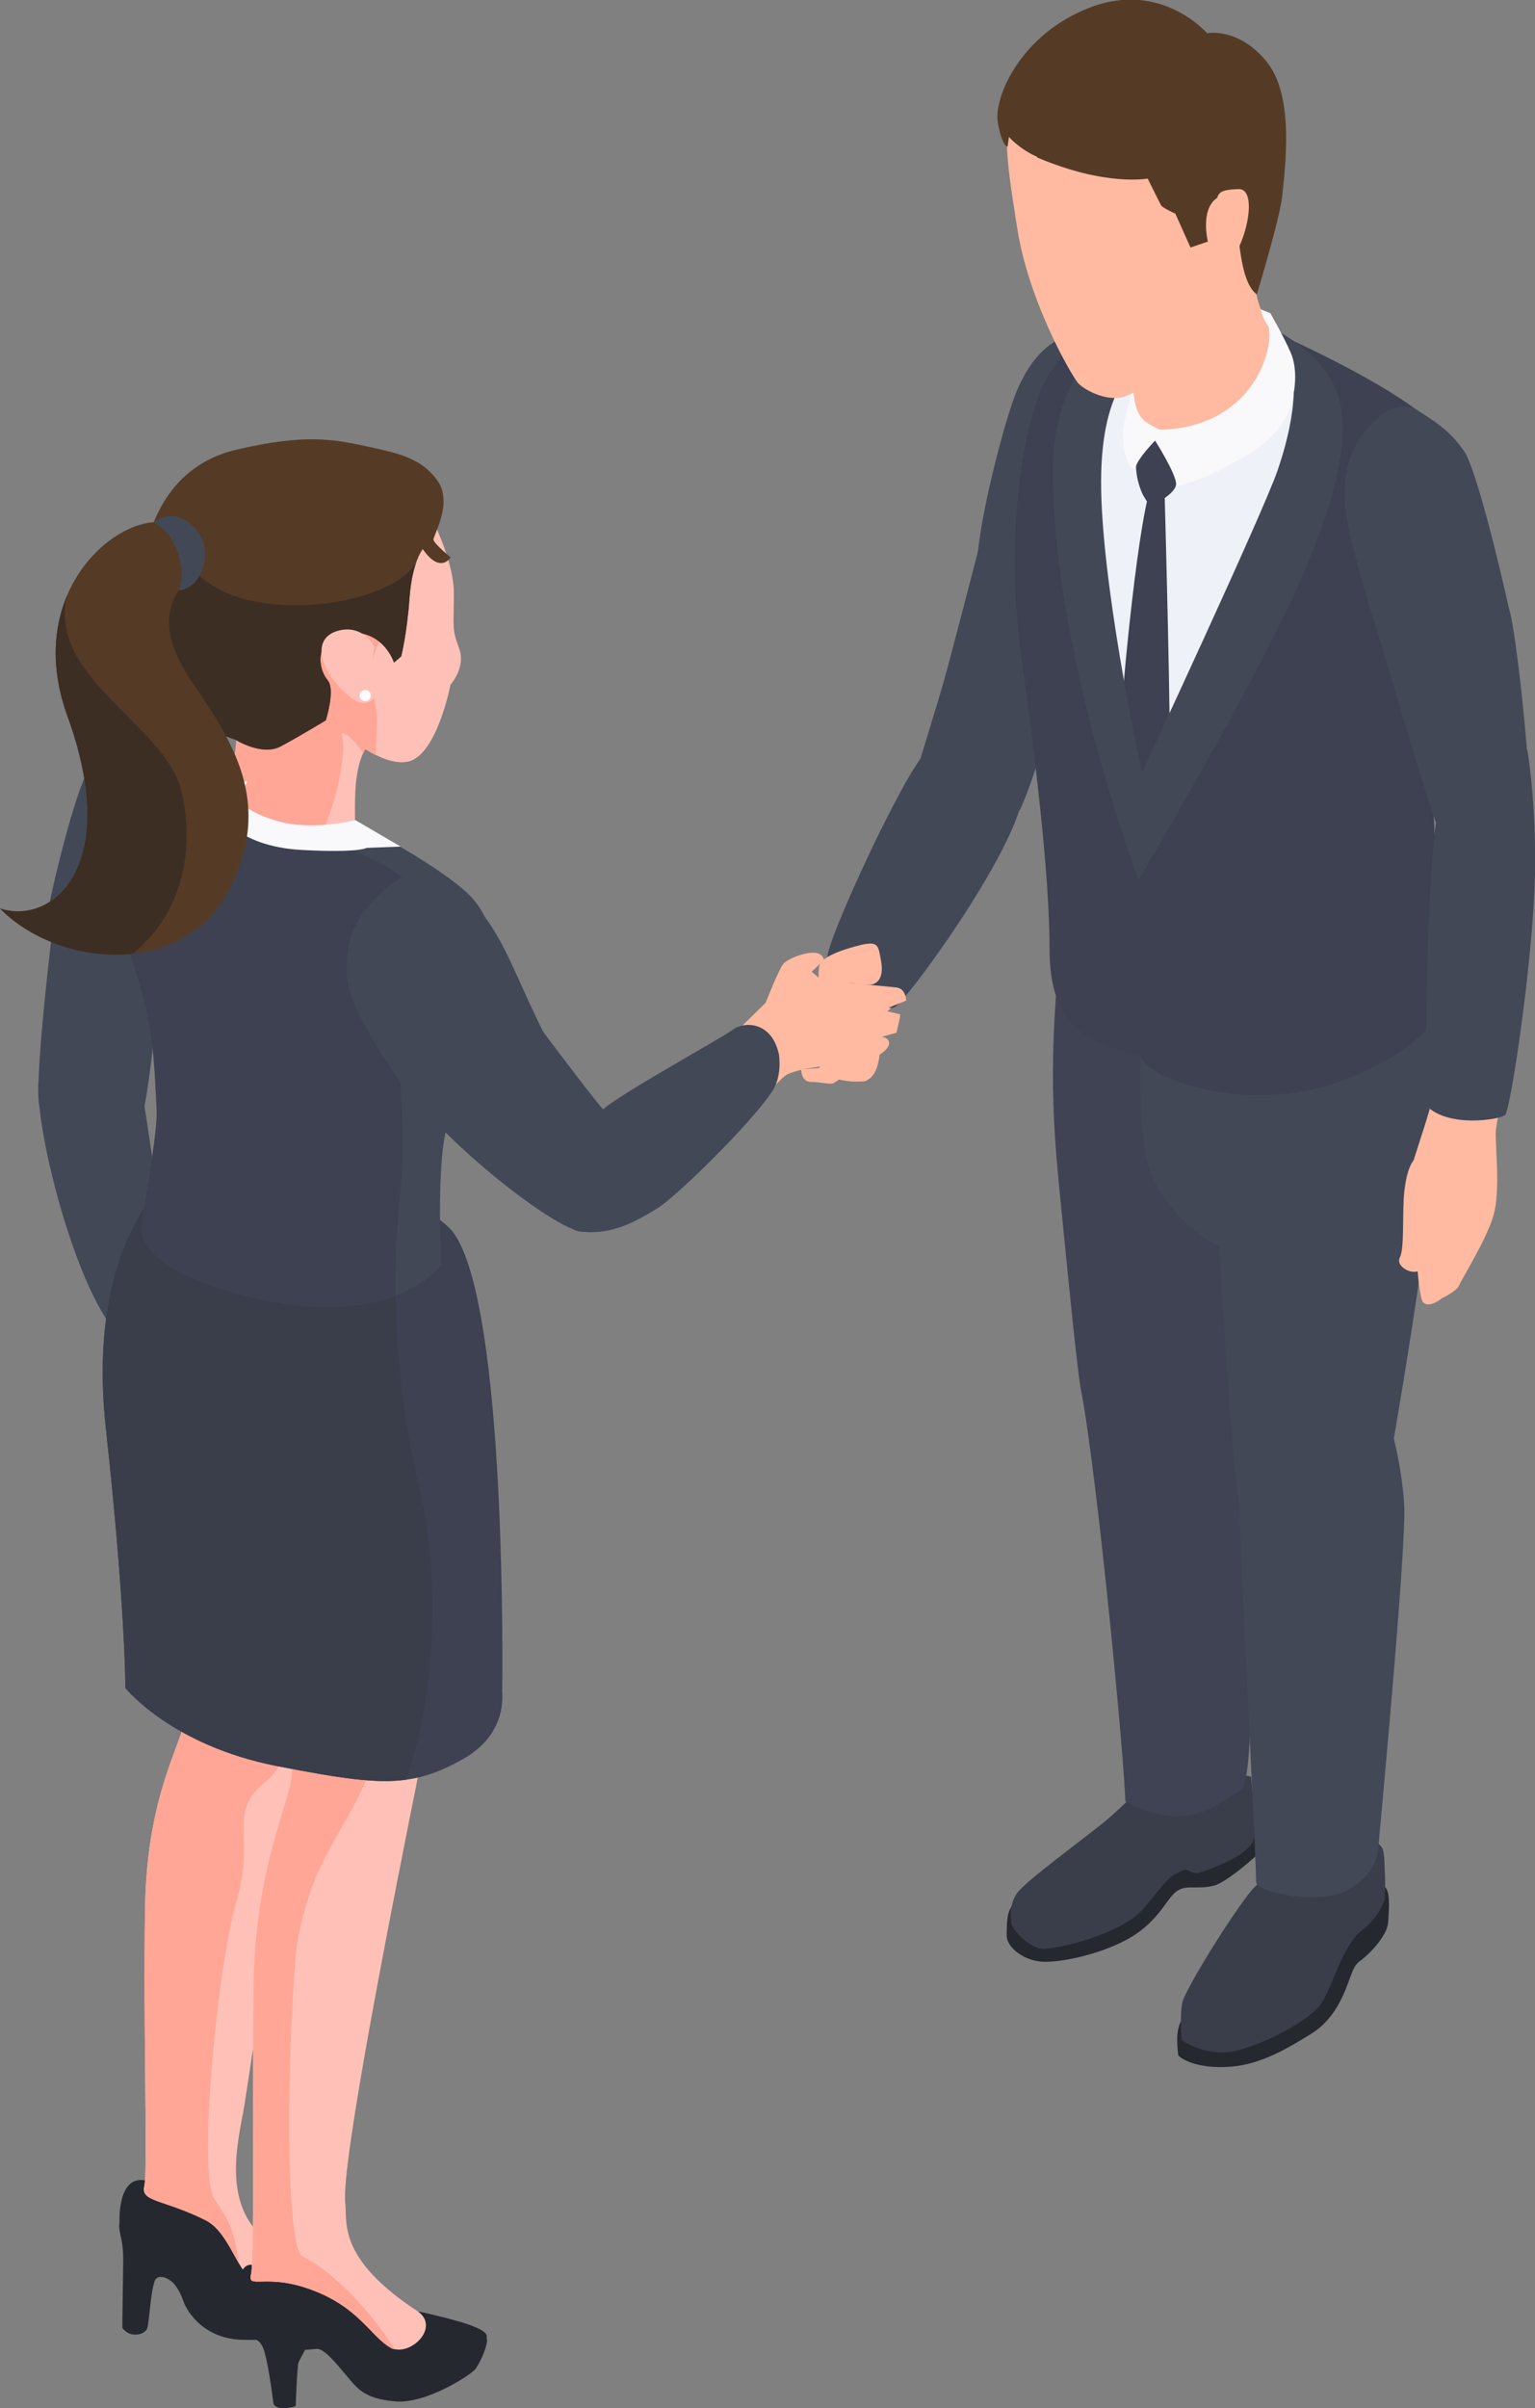 <?xml version="1.0" encoding="UTF-8"?>
<svg id="_レイヤー_1" data-name="レイヤー 1" xmlns="http://www.w3.org/2000/svg" viewBox="0 0 83.1 130.27">
  <rect x="0" y="0" width="83.1" height="130.27" fill="#808080" stroke="none"/>
  <defs>
    <style>
      .cls-1 {
        fill: #f9f8fb;
      }

      .cls-2 {
        fill: #fafcff;
      }

      .cls-3 {
        fill: #ffbaa1;
      }

      .cls-4 {
        fill: #ffa697;
      }

      .cls-5 {
        fill: #ffc1b7;
      }

      .cls-6 {
        fill: #eff1f9;
      }

      .cls-7 {
        fill: #434857;
      }

      .cls-8 {
        fill: #3f4353;
      }

      .cls-9 {
        fill: #262830;
      }

      .cls-10 {
        fill: #3a3d4a;
      }

      .cls-11 {
        fill: #3d4151;
      }

      .cls-12 {
        fill: #3d2e24;
      }

      .cls-13 {
        fill: #553b26;
      }
    </style>
  </defs>
  <path class="cls-9" d="m66.3,96.88c1.25-.26,1.83.14,2.1.61.28.47.38,2.19.38,2.19,0,0-2.19,2.13-3.1,2.34-.9.21-1.39-.07-1.93.26-.54.33-.87,1.4-2.24,2.34-1.37.94-3.75,1.52-4.93,1.51s-2.08-.81-2.08-1.41c0-.29,0-.91.1-1.23.2-.6.65-.92,1.27-1.45.96-.82,10.41-5.15,10.41-5.15Z"/>
  <path class="cls-10" d="m62.06,96.41s-1.13,1.18-2.14,2.04c-1.01.85-4.45,3.34-4.87,3.98-.42.64-.33,1.24-.31,1.59s1.04,1.43,1.77,1.41c.73-.02,4.2-.73,5.47-2.26,1.27-1.53,1.21-1.62,2.11-2.01.21-.09.48.28.85.15,1.21-.41,2.9-1.11,2.95-1.92.06-1.06-.13-2.91-.16-3.24s-5.67.25-5.67.25Z"/>
  <path class="cls-8" d="m57.85,47.49c-1.22,8.94-.88,12.99-.46,17.22.42,4.23.94,9.6,1.15,10.59.21.99,3.55,4.57,5.69,3.84,2.14-.73,3.39-3.6,3.39-3.6l.32-29.75-10.08,1.7Z"/>
  <path class="cls-8" d="m58.54,75.29c.88,4.67,2.35,20.08,2.38,22.16,3.4,1.82,4.95.11,6.27-.62.73-.41.53-9.54.53-9.54,0,0,1.46-3.84,1.32-7.63-.14-3.79-1.95-8.07-1.95-8.07l-8.55,3.69Z"/>
  <path class="cls-7" d="m52.94,29.85s-1.51,5.84-1.87,7.09c-.36,1.24-1.3,4.3-1.3,4.3l5.44,2.59s1.46-3,2.4-8.86-4.67-5.11-4.67-5.11Z"/>
  <path class="cls-7" d="m60.6,18.36c-1.24-.41-3.85-1.17-5.54,2.75-.55,1.27-1.82,5.95-2.12,8.74-.36,3.3,1.64,3.87,2.88,4.02s4.78-15.51,4.78-15.51Z"/>
  <path class="cls-3" d="m9.05,70.88s.37.86.19,1.75c-.18.89-.08,3.48-.08,3.48,0,0,.77,1.91,1.24,2.46.47.55.9,1.51,1.24,1.69.33.18.74.22.74.22l.67.64h.66s.96-.18.96-.18l-.63-7.06-2.4-5.8-2.59,2.8Z"/>
  <path class="cls-7" d="m3.2,47.31c-.01.12-1.26,9.69-1.11,12.21s4.6,2.68,5.4,1.41c.81-1.27,1.47-12.89,1.47-12.89l-5.76-.72Z"/>
  <path class="cls-7" d="m3.49,56.08c-.25.61-1.71.38-1.36,3.76.35,3.39,2.03,9.23,3.73,11.67,3.19-.5,3.21-.73,3.24-2.15.03-1.42-1.76-12.6-1.76-12.6l-3.84-.68Z"/>
  <path class="cls-7" d="m10.98,39.58c-2.69-1.25-5.49.53-6.33,2.33s-2.04,7.04-2.09,7.58c-.05.54,4.58,3.67,6.53,3.19,1.95-.48,1.89-13.1,1.89-13.1Z"/>
  <path class="cls-9" d="m73.88,101.34c.26,0,1.03.54,1.19.87.2.41.11,1.23.08,1.77-.03.54-.54,1.21-1.08,1.73-.54.52-.64.37-.92,1.11s-.74,2.31-2.13,3.18c-1.39.87-2.78,1.66-4.33,1.8-2.02.17-2.9-.53-2.91-.64,0-.06-.05-.37-.05-.88,0-.4.1-.99.59-1.53,1.11-1.23,9.56-7.41,9.56-7.41Z"/>
  <path class="cls-10" d="m68.55,100.05s.14,1.31-.63,2.04c-.76.73-3.81,5.55-3.93,6.31-.12.77-.02,1.95-.02,1.95,0,0,1.23.93,2.8.62,1.56-.31,4.22-1.68,4.81-2.66.59-.97,1.14-3.11,2.13-3.86s1.27-1.75,1.27-1.75c0,0,.04-2.34-.14-2.7-.71-1.41-6.3.05-6.3.05Z"/>
  <path class="cls-7" d="m61.94,52.09c.05.94-.73,9.08.47,11.63,1.2,2.56,3.59,3.73,3.59,3.73,0,0,.69,11.87,1.08,13.87.2,1.01,2.48,1.96,4.5,1.74,1.96-.22,3.56-3.41,3.56-3.41,0,0,2.72-15.15,2.62-19.64-.1-4.49-.8-11.51-2.99-13.39-2.19-1.88-12.83,5.48-12.83,5.48Z"/>
  <path class="cls-7" d="m70.26,75.15s-3.17,2.6-3.19,5c-.02,2.4.97,21.05.93,21.64-.04.59,3.43,1.3,4.96.46,1.53-.83,1.66-2.08,1.66-2.28s1.53-16.18,1.4-18.55-.88-4.79-.88-4.79l-4.88-1.5Z"/>
  <path class="cls-6" d="m69.29,18.43c3.44,1.58,8.69,4.36,8.94,4.99s-1.18,12.21-1.25,16.1c-.07,3.89-.32,11.11-.52,11.84-.21.73-1.9,5.42-12.2,3.77-5.08-.87-6.15-3.81-6.43-4.54-.28-.73-1.36-10.2-1.95-13.02s-1.08-5.95-.45-11.02c.63-5.08,1.38-5.84,1.81-6.44.72-1,1.77-2.65,6.09-2.25,4.32.4,5.97.57,5.97.57Z"/>
  <path class="cls-11" d="m62.43,26.07c-.75,1.22-1.73,11.69-1.73,12.87s1.04,6.03,1.04,6.03c0,0,1.38-2.45,1.55-3.04s-.25-15.53-.25-15.53l-.62-.33Z"/>
  <path class="cls-11" d="m61.74,42.99s-2.9-9.59-2.9-17.42,7.36-7.56,7.36-7.56c0,0-.53-1.09-3.68-1.09s-5.53,2.03-6.47,5c-.94,2.97-1.52,8.14-.77,13.51.74,5.36,1.54,11.86,1.54,15.91s1.88,5.04,4.94,5.78c.62-8.44-.01-14.13-.01-14.13Z"/>
  <path class="cls-7" d="m61.82,41.8s-1.96-8.93-2.19-14.72c-.23-5.8,1.59-7.3,3.04-8.36-1.59-1.15-2.61-.95-3.78.63-1.16,1.58-1.89,3.45-1.89,6.18,0,9.73,4.64,22.08,4.64,22.08,0,0,.48-4.37.18-5.81Z"/>
  <path class="cls-11" d="m69.43,18.75c3.35,1.63-1.49,14.09-7.69,24.24.2,9.1-.32,12.83.01,14.13.33,1.3,6.11,3.32,11.31,1.19,5.2-2.13,5.85-4.78,5.2-6.37-.65-1.59-.98-19.22-.98-19.22,0,0,2.8-7.72,0-10.08-2.8-2.36-9.04-4.99-9.04-4.99l1.2,1.1Z"/>
  <path class="cls-7" d="m69.43,18.75c1.1,1.43.53,4.39-.27,6.71s-7.34,16.34-7.34,16.34l-.08,1.19-.1,4.62s6.02-10.19,8.44-15.5c3.09-6.77,3.04-9.95,1.88-11.73-1.16-1.79-3.29-2.73-3.29-2.73l.76,1.1Z"/>
  <path class="cls-3" d="m59.63,17.16c.59.21,1.98,3.09,1.7,4.83s1.95,2.68,4.66,1.5c2.71-1.18,4.3-3.78,3.44-4.74-.86-.96-1.39-2.38-1.46-3.15-.07-.76-.42-5.39-.42-5.91s-3.37-2.23-3.37-2.23l-4.56,9.7Z"/>
  <path class="cls-1" d="m68.67,17.65c.33,1.26-.86,5.48-5.89,5.6l-.25.59,1.2,2.44s1.28-.17,3.8-1.67,2.51-3.38,2.51-3.38c0,0,.26-1.21-.18-2.19s-1.09-2.1-1.09-2.1l-.52-.21s.08.47.42.94Z"/>
  <path class="cls-1" d="m63.04,23.49s.49.19-.26-.24-1.27-.46-1.43-2.11c-.28.78-1.06,2.76-.07,4.22.29.01,1.25-1.53,1.25-1.53l.51-.35Z"/>
  <path class="cls-3" d="m64.64,10.42s1.03,5.83.89,7.21c-.14,1.38-3.94,3.7-4.84,3.87s-1.99-.41-2.32-.77-2.68-4.39-3.3-8.38c-.62-3.99-.98-5.99.36-7.07,1.34-1.09,3.16-2.14,5.8-1.16,2.65.98,3.4,6.31,3.4,6.31Z"/>
  <path class="cls-3" d="m53.2,41c-1.11-.69-2.4-.99-2.79-.15-.4.84-1.9,2.62-2.42,5.04s-2.84,6.2-2.84,6.2l.77,2.97s2.15.49,2.77-1.26c.62-1.75,6.23-7.54,6.5-10.37-.47-2.19-1.98-2.43-1.98-2.43Z"/>
  <path class="cls-7" d="m51.03,39.36c-1.62,2.18-1.93,2.77-3.09,5.03-1.16,2.26-3.28,6.96-3.15,7.5.13.54,2.98,2.98,3.65,2.6.67-.39,6.41-8.21,6.95-11.46.1-.98-1.84-3.21-4.37-3.67Z"/>
  <path class="cls-3" d="m45.9,57.53c-.95.11-2.45.22-3.23.57-.78.35-2.91,3.56-5.55,5.85-2.64,2.29-4.94,2.73-5.51,2.7-.57-.03-.92-5.1.89-6.45,1.81-1.35,5.47-2.55,7.21-4.25l1.74-1.7s.73-1.86.96-2.11c.23-.25.94-.56,1.54-.6s.66.4.66.4l-.67.63.55.47s3.52.32,4.04.38c.52.06.53.71.53.71,0,0-1.28.52-1.31.51-.04,0,.94.21.98.24s-.2.99-.2.99l-.8.22s.43.04.4.37c-.03.33-.57.63-.57.63l-.42.61-1.25-.16Z"/>
  <path class="cls-7" d="m74.9,35.23c.28.95,2.63,9.09,3.14,10.02.51.94,4.49-.24,4.73-1.31.24-1.08-.67-9.82-1.07-10.99-.4-1.17-6.81,2.28-6.81,2.28Z"/>
  <path class="cls-3" d="m79.75,43.69s-.48-2.4-1.49,1.67c-1.01,4.07-.57,13.35-.78,14.32-.21.97-1.49,4.49-1.46,5.03.03.55.55.83.55.83,0,0,.13,4.59.48,4.92.35.33,1-.22,1-.22,0,0,.81-.38.94-.7.13-.33,1.46-2.43,1.86-3.78.4-1.36.08-3.79.13-4.59.05-.8,2.64-13.33,1.78-16.98-2.76.26-3.02-.5-3.02-.5Z"/>
  <path class="cls-3" d="m46.57,51.13c-1.48.37-2,.72-2.18,1.03-.19.31.03,2.66.03,2.66,0,0,.1,1.08.73,1.21s.93-.15.93-.67-.14-1.4-.14-1.4l.08-.79s.71.13,1.09.1c.39-.03.75-.37.59-1.27-.16-.9-.15-1.08-1.12-.88Z"/>
  <path class="cls-3" d="m45.83,57.19c-.1-.29-.68-.31-.87-.1-.19.21-.63.69-.63.69l-.96.07s0,.68.53.68,1.06.16,1.24.06c.17-.1.28-.19.28-.19,0,0,.61.14,1,.11.4-.02.36.06.69-.19.33-.25.48-.89.51-1.31.03-.42-.27-.65-.47-.59-.2.06-.33-.36-.65-.26-.32.1-.66,1.02-.66,1.02Z"/>
  <path class="cls-13" d="m56.13,8.51c3.72,1.59,6,1.15,6,1.15,0,0,.65,1.31.73,1.45s.77.45.77.45l.82,1.83.94-.32s-.5-2.01.73-2.48c1.23-.47.54,4.31,1.92,5.34,0,0,1.23-4.05,1.37-5.28.27-2.43.54-5.64-.86-7.34-1.54-1.86-3.2-1.51-3.2-1.51,0,0-2.46-2.86-6.3-1.41s-5.28,4.95-5.03,6.26c.24,1.31.53,1.28.53,1.28l.07-.52s.6.68,1.54,1.08Z"/>
  <path class="cls-3" d="m65.79,11.86c.08-1.4-.03-1.58,1.25-1.63,1.28-.05.14,4.08-.87,4.08s-.38-2.45-.38-2.45Z"/>
  <g>
    <path class="cls-9" d="m16.49,124.38l.26.29s-.06.93-.34,1.37c-.28.44-1.19.57-3.25.54-2.06-.04-3.02-1.44-3.26-2.16-.45-1.33-1.44-1.45-1.44-1.45l-1.67-1.28s-.43-.97-.32-1.45c.11-.48,2.04-.52,2.04-.52l2.73,3.09,5.24,1.57Z"/>
    <path class="cls-9" d="m6.64,125.96s.19.24.45.31c.39.1.79-.06.88-.32.12-.33.21-2.49.5-2.7.36-.25.87.21.87.21,0,0-.92-2.82-1.67-3.05-.75-.22-1.15.5-1.15.5,0,0,.16.57.15,1.36,0,.59-.06,3.54-.04,3.69Z"/>
    <path class="cls-9" d="m13.48,121.98s1.38.93,2.15,1.12c.76.19,1.21.8,1.13,1.48-.07.68-1,1.01-2.17,1.31-1.17.3-2.79.37-3.9-1.82-1.11-2.19-2.1-3.74-2.86-3.83-.76-.09-1.36,0-1.36,0,0,0-.14-2.6,1.41-2.28,1.55.31,2.44.65,2.44.65l3.17,3.38Z"/>
    <path class="cls-5" d="m13.13,114.43c-.3,1.71-1.11,5.14,1.52,6.92,1,1.15.55,2.6-.61,2.24-.45-.14-.78-.59-1.09-1.12-.5-.86-.97-1.93-1.81-2.36-2.29-1.15-3.53-.98-3.33-1.84.2-.87-.06-8.13.04-14.98.1-6.84,2.37-9.32,2.17-10.81-.1-.77-.85-3.71-1.6-7.09-.7-3.19-1.4-6.77-1.53-9.31-.22-4.05-1.39-9.47,8.97-11.19,0,0,3.27,9.15,2.08,17.18-1.19,8.04-4.43,30.29-4.8,32.36Z"/>
    <path class="cls-4" d="m14.42,96.35c-2.18,1.71-.56,2.95-1.61,6.49-1.04,3.54-2.11,14.71-1.21,16.1.8,1.23,1.03,1.53,1.35,3.54-.5-.86-.97-1.93-1.81-2.36-2.29-1.15-3.53-.98-3.33-1.84.2-.87-.06-8.13.04-14.98.1-6.84,2.37-9.32,2.17-10.81-.1-.77-.85-3.71-1.6-7.09,2.4.04,4.64,1.37,5.75,1.77,2.08.74,2.43,7.49.25,9.19Z"/>
    <path class="cls-9" d="m24.43,127.72s1.99-1.65,1.94-1.11c-.05.54-.44,1.29-.64,1.56-.2.27-2.63,1.89-4.34,1.74-1.71-.15-2.06-.72-2.68-1.45-.61-.73-1.17-1.39-1.54-1.39s-2.12.33-3.12-.37c-1-.71-.96-1.59-.96-1.59l2.21.34,4.27,1.77,4.87.5Z"/>
    <path class="cls-9" d="m16.81,126.59s-.57,1.01-.65,1.22c-.07.21-.15,2.15-.15,2.33,0,.08-.6.17-.86.12-.34-.06-.35-.26-.35-.26,0,0-.32-2.66-.62-3.11-.3-.45-.46-.86-.46-.86,0,0,1.97.73,3.09.56Z"/>
    <path class="cls-9" d="m20.62,125.43s1.52-.54,2.3-.33c.78.2,3.15.68,3.41,1.2.26.52-1.42,1.26-2.11,1.72-.69.46-2.37,1.57-3.6,1.18-1.23-.39-1.99-2.64-3.35-2.73-1.36-.09-2.43.22-3.55-.45-1.11-.67-1.11-3.79,0-3.48,1.12.32,6.89,2.88,6.89,2.88Z"/>
    <path class="cls-5" d="m21.36,127.09c-.09-.02-.18-.05-.26-.11-1.04-.62-1.68-2.15-4.19-3.09-2.5-.95-3.53,0-3.32-.86.2-.87.04-8.85.14-15.7.1-6.84,2.27-10.27,2.07-11.76-.17-1.26-2.96-5.16-2.99-12.11,0-1.3.09-2.69.31-4.2.59-4.01-1.39-9.47,8.96-11.19,0,0,2.21,19.88.59,27.83-1.47,7.32-4.21,21.17-3.98,23.26.12,1.06-.45,3.02,3.94,5.89,1.14.81-.24,2.28-1.28,2.03Z"/>
    <path class="cls-4" d="m16.15,104.81c-.45,2.27-.93,16.67.25,17.27,2.08,1.06,4.12,3.61,4.96,5.01-.09-.02-.18-.05-.26-.11-1.04-.62-1.68-2.15-4.19-3.09-2.5-.95-3.53,0-3.32-.86.2-.87.04-8.85.14-15.7.1-6.84,2.27-10.27,2.07-11.76-.17-1.26-2.96-5.16-2.99-12.11,7.45-5.1,9.65,2.73,9.28,4.79-1.98,11.05-4.68,10.08-5.94,16.55Z"/>
    <path class="cls-11" d="m27.18,91.38c0,.22.36,2.41-2.15,3.8-1.09.61-2,.96-3.05,1.1-1.6.22-3.53-.07-6.99-.74-5.72-1.12-8.2-4.22-8.2-4.22,0,0,0-4.4-1.06-14.06-.7-6.35.89-10.07,2.06-11.88.62-.95,1.12-1.37,1.12-1.37,0,0,7.81-.81,12.75.6.82.24.65.4,1.27.77.49.3,1.29.87,1.59,1.27,2.96,3.92,2.67,24.51,2.67,24.73Z"/>
    <path class="cls-7" d="m26.3,53.2c.06,1.82-1.21,5.67-1.97,7.38-.41.91-.51,3.1-.51,4.93,0,1.59.07,2.93.07,2.93,0,0-.73.98-2.48,1.65-1.55.6-3.91.96-7.28.21-6.01-1.33-6.66-3.29-6.48-4.2.02-.09.07-.35.13-.72.25-1.4.75-4.37.7-5.31-.14-2.65-.13-4.72-1.41-8.28-1.74-4.85-2-7.36-1.45-8.82.23-.61.59-1.03,1.06-1.37,1.56-1.12,6.41.38,8.73,1.15,2.33.77,8.88,4.22,10.28,5.98,1.4,1.75.54,2.65.59,4.47Z"/>
    <path class="cls-10" d="m21.98,96.28c-1.6.22-3.53-.07-6.99-.74-5.72-1.12-8.2-4.22-8.2-4.22,0,0,0-4.4-1.06-14.06-.7-6.35.89-10.07,2.06-11.88-.07.37-.11.63-.13.72-.18.92.47,2.88,6.48,4.2,3.37.75,5.72.39,7.28-.21.02,2.96.34,6.44,1.27,10.38,1.33,5.64.63,12.06-.71,15.81Z"/>
    <path class="cls-11" d="m21.26,53.47c0,1.06.81,7,.43,10.8-.01.11-.02.23-.03.34-.15,1.56-.27,3.4-.24,5.48-1.55.6-3.91.96-7.28.21-6.01-1.33-6.66-3.29-6.48-4.2.02-.09.07-.35.13-.72.25-1.4.75-4.37.7-5.31-.14-2.65-.13-4.72-1.41-8.28-1.74-4.85-2-7.36-1.45-8.82,2.47-.83,5.31.11,7.6,1.2,2.42,1.15,7.27,1.27,10.13,4.76,2.87,3.49-2.09,3.48-2.09,4.54Z"/>
    <path class="cls-5" d="m20.94,38.83c-.15.31-.36.59-.58.86-.07.08-.13.17-.2.25-.05.06-.1.12-.14.18-.1.13-.18.27-.26.41-.04.08-.08.15-.11.23-.61,1.38-.37,3.18-.45,4.62-.33.08-.68.13-1.04.16-1.03.09-2.18,0-3.18-.23-1.43-.3-2.58-.86-2.75-1.47-.16-.58.72-3.09.56-4.5-.15-1.42-.25-4.09-.25-4.09,0,0,1.56-1.44,3.43-2.34,1.12-.54,2.35-.89,3.42-.61.77.2,1.3.76,1.62,1.49.7,1.54.51,3.83-.08,5.04Z"/>
    <path class="cls-5" d="m24.39,37.03s-.71,3.71-2.22,4.15c-.53.15-1.18-.02-1.81-.33-.2-.09-.39-.2-.58-.32-.2-.12-.39-.24-.58-.37-.23-.16-.45-.32-.65-.48h0c-.4-.31-.71-.58-.89-.71-.64-.47-1.64-1.81-2.17-3.43-.15-.48.04-1.49.51-2.63.48-1.14,1.22-2.42,2.17-3.44,1.36-1.46,3.14-2.37,5.12-1.59,0,0,1.28,2.39,1.28,4.21s-.12,1.92.28,2.97c.39,1.05-.45,1.96-.45,1.96Z"/>
    <path class="cls-4" d="m21.03,33.79c-.04.14-.09.26-.17.38-1.11,1.68-.76,2.74-.46,4.47.06.33-.1,1.93-.04,2.21-.2-.09-.39-.2-.58-.32-.04.08-.08.15-.11.23-.11-.18-.29-.41-.47-.61-.26-.29-.53-.52-.65-.48h0c-.05.02-.07.11-.02.27.23.86-.37,3.63-1.1,5.09,0,0-1.05.24-2.42.28-1.43-.3-2.58-.86-2.75-1.47-.16-.58.72-3.09.56-4.5-.15-1.42-.25-4.09-.25-4.09,0,0,1.56-1.44,3.43-2.34.48-1.14,1.22-2.42,2.17-3.44,1.83.48,3.34,2.85,2.87,4.31Z"/>
    <path class="cls-1" d="m19.23,44.37s-2.33.6-4.24.04c-1.9-.56-2.15-1.25-2.15-1.25l.55-.86s-.32-.09-.55.07c-.23.16-1.05,1.44-1.05,1.44,0,0,.88,1.97,4.53,2.17,3.12.17,3.52-.11,3.52-.11l1.85-.07-2.46-1.44Z"/>
    <path class="cls-13" d="m24.39,30.16s-.55.92-1.5-.45c0,0-.2.23-.39.81-.14.42-.27,1.01-.33,1.82-.14,1.95-.45,3.16-.45,3.16l-.39.34s-.52-1.68-2.34-1.63c-1.82.05-1.95,1.74-1.24,2.6.41.51-.11,2.15-.11,2.15,0,0-1.41.86-2.44,1.41-1.03.55-2.47-.37-2.47-.37,0,0-5.26-1.39-5.06-8.45.01-.57.08-1.15.19-1.73.49-2.43,1.93-4.79,4.93-5.49,3.71-.87,5.24-.58,7.12-.17,1.65.36,2.91.62,3.77,1.84.87,1.21-.24,2.97-.21,3.2.03.22.92.95.92.95Z"/>
    <path class="cls-12" d="m22.5,30.53c-.14.42-.27,1.01-.33,1.82-.14,1.95-.45,3.16-.45,3.16l-.39.34s-.52-1.68-2.34-1.63c-1.82.05-1.95,1.74-1.24,2.6.41.51-.11,2.15-.11,2.15,0,0-1.41.86-2.44,1.41-1.03.55-2.47-.37-2.47-.37,0,0-5.26-1.39-5.06-8.45.01-.57.08-1.15.19-1.73.99-.38,1.83-.28,2.3.52,2.12,3.6,10.62,2.71,12.33.15,0,0,0,0,.01.02Z"/>
    <path class="cls-13" d="m12.38,48.18c-1.11,2.12-3.08,3.18-5.21,3.41-2.6.28-5.44-.68-7.17-2.45,2.84.93,6.6-2.27,3.66-10.38-.95-2.61-.76-4.84-.02-6.57,1.55-3.63,5.53-5.03,6.38-3.03.68.4.35,1.86-.03,2.37-.39.51-1.87,2.02.37,5.31,2.24,3.29,4.48,6.61,2.02,11.33Z"/>
    <path class="cls-12" d="m7.17,51.6c-2.6.28-5.44-.68-7.17-2.45,2.84.93,6.6-2.27,3.66-10.38-.95-2.61-.76-4.84-.02-6.57-1.12,4.37,5.18,6.96,6.14,10.45.53,1.91.83,6.17-2.6,8.95Z"/>
    <path class="cls-7" d="m8.32,28.26c1.22-.97,2.6.32,2.75,1.36.15,1.04-.37,2.2-1.38,2.32.41-1.1-.09-3.06-1.38-3.68Z"/>
    <path class="cls-5" d="m20.29,35.02s-.6-1.27-1.98-.9-1.11,1.94.36,3.35c1.47,1.4,1.83-.25,1.91-.36.07-.11-.65-1.12-.29-2.09Z"/>
    <path class="cls-5" d="m19.79,35.21s-.61-.72-1.2-.41c-.91.48.4,1.97.53,2.16.13.19.8.11.87-.34.08-.46-.67-.83-.21-1.41Z"/>
    <path class="cls-2" d="m19.47,37.63c0,.17.13.3.3.3s.3-.13.3-.3-.13-.3-.3-.3-.3.13-.3.3Z"/>
  </g>
  <path class="cls-7" d="m33.31,64.07c.51-1.22.42-2.85-.62-4.01-1.04-1.16-6.76-8.9-6.76-8.9,0,0-6.89,2.05-5.19,5.78,1.69,3.73,9.45,9.82,10.88,9.7,1.27-1.12,1.7-2.57,1.7-2.57Z"/>
  <path class="cls-7" d="m29.51,56.02c-2.47-4.85-2.95-8.44-7.78-8.56-2.65,1.79-3.05,3.49-2.94,5.34s2.31,4.86,2.64,5.34c2.38-.28,7.83-.4,8.09-2.12Z"/>
  <path class="cls-7" d="m75.1,22.24c-.66.49-2.96,1.98-2.12,6.17.83,4.19,4.06,13.08,4.06,13.08l4.66-8.54s-1.51-6.82-2.36-8.42c-.85-1.32-1.88-1.86-2.77-2.44-.85-.29-1.47.15-1.47.15Z"/>
  <path class="cls-7" d="m42.15,56.97c-.39-1.71-1.88-1.73-2.47-1.27s-7.14,4.03-7.18,4.5c-.04.47-3.01,6.14-1.17,6.41,1.84.27,3.23-.63,4.24-1.23,1-.6,5-4.52,6.14-6.21.7-.88.45-2.19.45-2.19Z"/>
  <path class="cls-7" d="m79.91,42.59c-1.22-.12-1.72-.89-2.17,1.91-.45,2.8-.65,13.71-.51,15.32,1.16,1.2,3.95.76,4.25.5.29-.25,1.41-7.75,1.59-12.18.18-4.43-.39-7.6-.39-7.6l-2.76,2.05Z"/>
  <path class="cls-3" d="m77.06,62.5s-.8-.26-1.04,2c-.11,1.07.02,3.02-.23,3.51-.26.49.6.94.99.75.39-.2.34-3.21.41-3.4.07-.19.9-1.96-.12-2.85Z"/>
  <path class="cls-11" d="m62.53,23.84s-.92.94-1.03,1.39c.02.88.39,1.57.39,1.57l.37.6s1.45-.67,1.41-1.25c-.04-.58-1.14-2.32-1.14-2.32Z"/>
</svg>